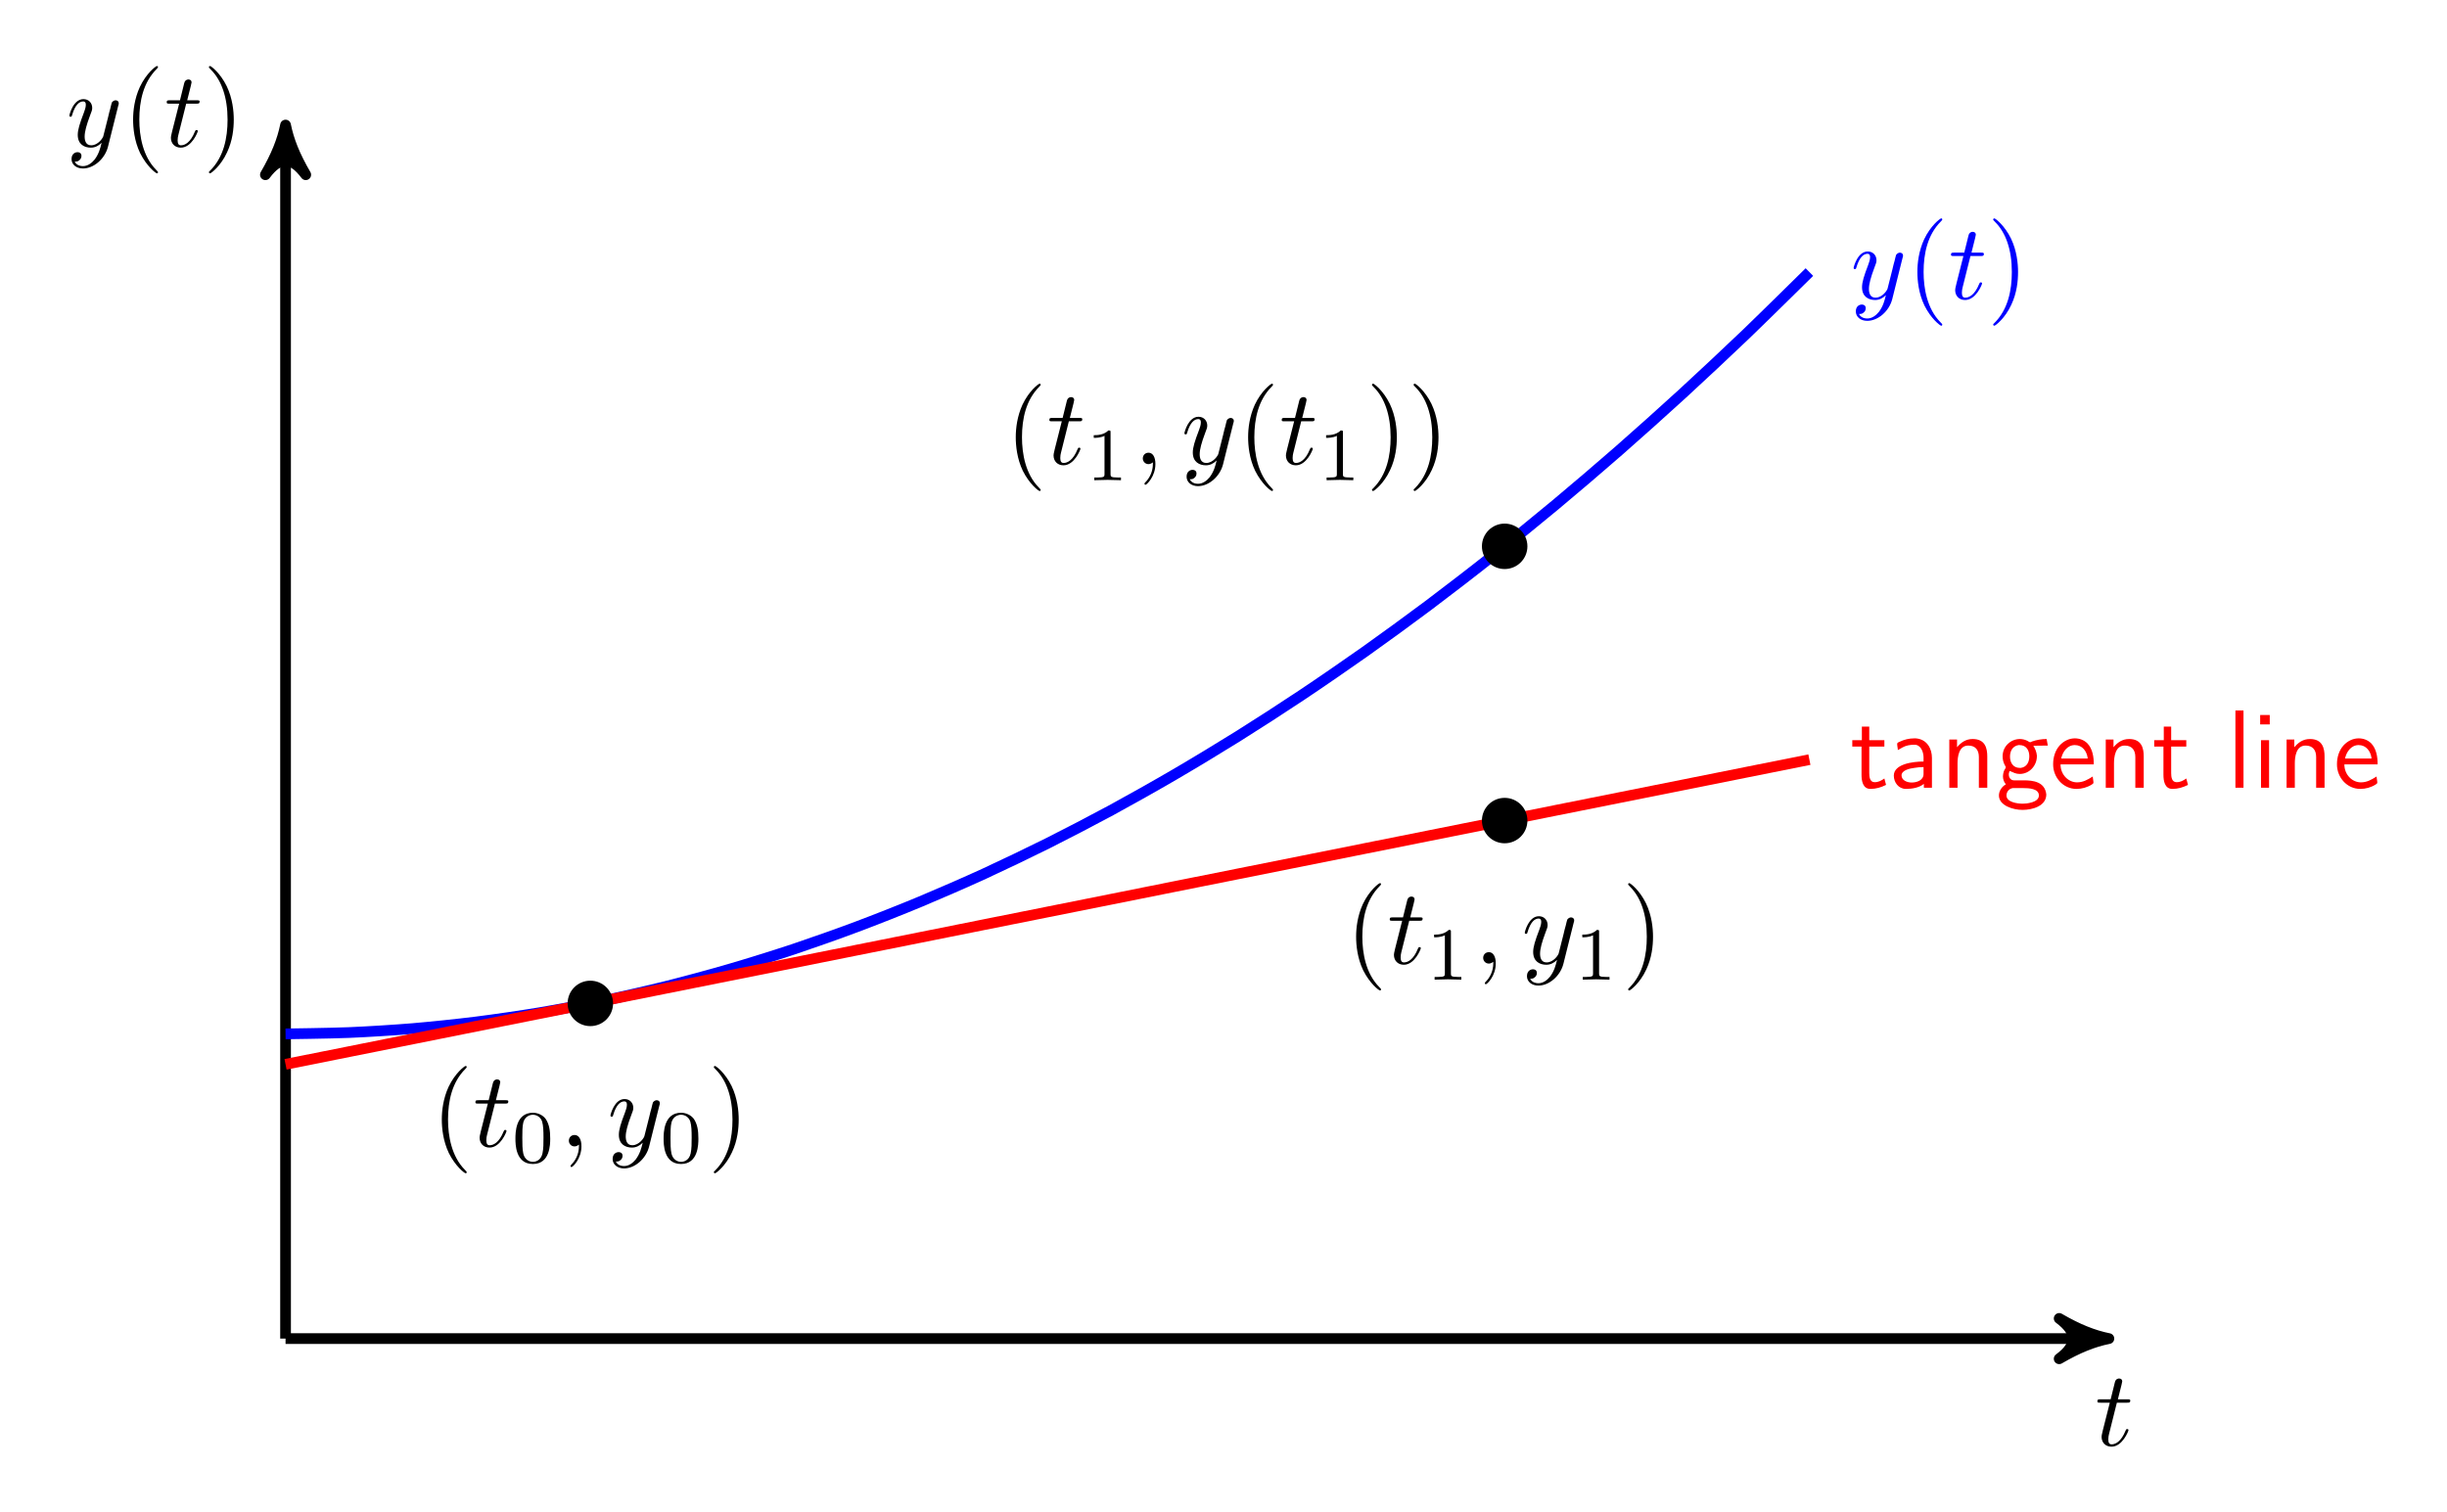 <?xml version="1.0" encoding="UTF-8"?>
<svg xmlns="http://www.w3.org/2000/svg" xmlns:xlink="http://www.w3.org/1999/xlink" width="227.592" height="140.621" viewBox="0 0 227.592 140.621">
<defs>
<g>
<g id="glyph-0-0">
<path d="M 2.047 -3.984 L 2.984 -3.984 C 3.188 -3.984 3.297 -3.984 3.297 -4.188 C 3.297 -4.297 3.188 -4.297 3.016 -4.297 L 2.141 -4.297 C 2.5 -5.719 2.547 -5.906 2.547 -5.969 C 2.547 -6.141 2.422 -6.234 2.25 -6.234 C 2.219 -6.234 1.938 -6.234 1.859 -5.875 L 1.469 -4.297 L 0.531 -4.297 C 0.328 -4.297 0.234 -4.297 0.234 -4.109 C 0.234 -3.984 0.312 -3.984 0.516 -3.984 L 1.391 -3.984 C 0.672 -1.156 0.625 -0.984 0.625 -0.812 C 0.625 -0.266 1 0.109 1.547 0.109 C 2.562 0.109 3.125 -1.344 3.125 -1.422 C 3.125 -1.531 3.047 -1.531 3.016 -1.531 C 2.922 -1.531 2.906 -1.5 2.859 -1.391 C 2.438 -0.344 1.906 -0.109 1.562 -0.109 C 1.359 -0.109 1.25 -0.234 1.25 -0.562 C 1.25 -0.812 1.281 -0.875 1.312 -1.047 Z M 2.047 -3.984 "/>
</g>
<g id="glyph-0-1">
<path d="M 4.844 -3.797 C 4.891 -3.938 4.891 -3.953 4.891 -4.031 C 4.891 -4.203 4.75 -4.297 4.594 -4.297 C 4.5 -4.297 4.344 -4.234 4.25 -4.094 C 4.234 -4.031 4.141 -3.734 4.109 -3.547 C 4.031 -3.297 3.969 -3.016 3.906 -2.75 L 3.453 -0.953 C 3.422 -0.812 2.984 -0.109 2.328 -0.109 C 1.828 -0.109 1.719 -0.547 1.719 -0.922 C 1.719 -1.375 1.891 -2 2.219 -2.875 C 2.375 -3.281 2.422 -3.391 2.422 -3.594 C 2.422 -4.031 2.109 -4.406 1.609 -4.406 C 0.656 -4.406 0.297 -2.953 0.297 -2.875 C 0.297 -2.766 0.391 -2.766 0.406 -2.766 C 0.516 -2.766 0.516 -2.797 0.562 -2.953 C 0.844 -3.891 1.234 -4.188 1.578 -4.188 C 1.656 -4.188 1.828 -4.188 1.828 -3.875 C 1.828 -3.625 1.719 -3.359 1.656 -3.172 C 1.25 -2.109 1.078 -1.547 1.078 -1.078 C 1.078 -0.188 1.703 0.109 2.297 0.109 C 2.688 0.109 3.016 -0.062 3.297 -0.344 C 3.172 0.172 3.047 0.672 2.656 1.203 C 2.391 1.531 2.016 1.828 1.562 1.828 C 1.422 1.828 0.969 1.797 0.797 1.406 C 0.953 1.406 1.094 1.406 1.219 1.281 C 1.328 1.203 1.422 1.062 1.422 0.875 C 1.422 0.562 1.156 0.531 1.062 0.531 C 0.828 0.531 0.5 0.688 0.5 1.172 C 0.5 1.672 0.938 2.047 1.562 2.047 C 2.578 2.047 3.609 1.141 3.891 0.016 Z M 4.844 -3.797 "/>
</g>
<g id="glyph-0-2">
<path d="M 2.031 -0.016 C 2.031 -0.672 1.781 -1.062 1.391 -1.062 C 1.062 -1.062 0.859 -0.812 0.859 -0.531 C 0.859 -0.266 1.062 0 1.391 0 C 1.5 0 1.641 -0.047 1.734 -0.125 C 1.766 -0.156 1.781 -0.156 1.781 -0.156 C 1.797 -0.156 1.797 -0.156 1.797 -0.016 C 1.797 0.734 1.453 1.328 1.125 1.656 C 1.016 1.766 1.016 1.781 1.016 1.812 C 1.016 1.891 1.062 1.922 1.109 1.922 C 1.219 1.922 2.031 1.156 2.031 -0.016 Z M 2.031 -0.016 "/>
</g>
<g id="glyph-1-0">
<path d="M 3.297 2.391 C 3.297 2.359 3.297 2.344 3.125 2.172 C 1.891 0.922 1.562 -0.969 1.562 -2.5 C 1.562 -4.234 1.938 -5.969 3.172 -7.203 C 3.297 -7.328 3.297 -7.344 3.297 -7.375 C 3.297 -7.453 3.266 -7.484 3.203 -7.484 C 3.094 -7.484 2.203 -6.797 1.609 -5.531 C 1.109 -4.438 0.984 -3.328 0.984 -2.5 C 0.984 -1.719 1.094 -0.516 1.641 0.625 C 2.25 1.844 3.094 2.5 3.203 2.5 C 3.266 2.5 3.297 2.469 3.297 2.391 Z M 3.297 2.391 "/>
</g>
<g id="glyph-1-1">
<path d="M 2.875 -2.5 C 2.875 -3.266 2.766 -4.469 2.219 -5.609 C 1.625 -6.828 0.766 -7.484 0.672 -7.484 C 0.609 -7.484 0.562 -7.438 0.562 -7.375 C 0.562 -7.344 0.562 -7.328 0.75 -7.141 C 1.734 -6.156 2.297 -4.578 2.297 -2.5 C 2.297 -0.781 1.938 0.969 0.703 2.219 C 0.562 2.344 0.562 2.359 0.562 2.391 C 0.562 2.453 0.609 2.5 0.672 2.5 C 0.766 2.5 1.672 1.812 2.25 0.547 C 2.766 -0.547 2.875 -1.656 2.875 -2.5 Z M 2.875 -2.5 "/>
</g>
<g id="glyph-2-0">
<path d="M 1.062 -5.703 L 1.062 -4.438 L 0.172 -4.438 L 0.172 -3.844 L 1.031 -3.844 L 1.031 -1.219 C 1.031 -0.672 1.141 0.094 1.859 0.094 C 2.375 0.094 2.859 -0.047 3.312 -0.281 L 3.156 -0.875 C 2.859 -0.672 2.609 -0.531 2.25 -0.531 C 1.797 -0.531 1.75 -1.031 1.75 -1.375 L 1.75 -3.844 L 3.156 -3.844 L 3.156 -4.438 L 1.75 -4.438 L 1.75 -5.703 Z M 1.062 -5.703 "/>
</g>
<g id="glyph-2-1">
<path d="M 0.812 -3.516 C 0.969 -3.594 1.094 -3.688 1.25 -3.766 C 1.578 -3.953 1.969 -4.016 2.359 -4.016 C 2.953 -4.016 3.203 -3.344 3.203 -2.828 C 3.203 -2.703 3.203 -2.578 3.203 -2.453 C 2.188 -2.453 0.438 -2.219 0.438 -1.141 C 0.438 -0.516 0.875 0.094 1.562 0.094 C 2.141 0.094 2.797 -0.016 3.234 -0.375 L 3.234 -0.016 L 3.984 -0.016 L 3.984 -2.797 C 3.984 -3.625 3.547 -4.531 2.469 -4.609 L 2.359 -4.609 C 1.859 -4.609 1.406 -4.5 0.953 -4.281 C 0.875 -4.25 0.75 -4.203 0.75 -4.094 C 0.75 -3.891 0.812 -3.703 0.812 -3.516 Z M 3.203 -1.938 L 3.203 -1.297 C 3.203 -0.719 2.609 -0.5 2.094 -0.5 C 1.672 -0.5 1.156 -0.703 1.156 -1.172 C 1.172 -1.656 1.953 -1.812 2.328 -1.859 C 2.609 -1.906 2.906 -1.938 3.203 -1.938 Z M 3.203 -1.938 "/>
</g>
<g id="glyph-2-2">
<path d="M 1.531 -3.781 L 1.531 -4.5 L 0.812 -4.5 L 0.812 -0.016 L 1.578 -0.016 L 1.578 -2.281 C 1.578 -2.875 1.688 -3.938 2.578 -3.938 C 3.234 -3.938 3.562 -3.531 3.562 -2.875 C 3.562 -2.75 3.562 -2.625 3.562 -2.516 L 3.562 -0.016 L 4.344 -0.016 L 4.344 -2.375 C 4.344 -2.547 4.344 -2.734 4.344 -2.922 C 4.344 -3.656 4.172 -4.547 2.984 -4.547 C 2.359 -4.547 1.906 -4.234 1.531 -3.781 Z M 1.531 -3.781 "/>
</g>
<g id="glyph-2-3">
<path d="M 0.922 -0.344 L 0.922 -0.328 C 0.562 -0.125 0.281 0.281 0.281 0.703 C 0.281 1.641 1.594 2.047 2.469 2.047 C 3.406 2.047 4.688 1.688 4.688 0.609 C 4.562 -0.578 3.453 -0.703 2.578 -0.703 L 1.688 -0.703 C 1.375 -0.703 1.203 -0.953 1.203 -1.25 L 1.203 -1.312 C 1.219 -1.422 1.25 -1.5 1.281 -1.578 C 1.656 -1.422 1.859 -1.297 2.219 -1.297 C 3.125 -1.297 3.812 -2.078 3.812 -2.938 L 3.812 -3.016 C 3.781 -3.344 3.656 -3.641 3.484 -3.922 L 4.828 -3.938 L 4.719 -4.547 C 4.266 -4.547 3.781 -4.469 3.344 -4.312 C 3.297 -4.281 3.234 -4.25 3.188 -4.25 C 3.109 -4.25 3 -4.344 2.938 -4.375 C 2.719 -4.484 2.469 -4.547 2.234 -4.547 C 1.391 -4.547 0.625 -3.875 0.625 -2.938 C 0.625 -2.625 0.703 -2.328 0.859 -2.062 C 0.875 -2.031 0.922 -1.969 0.922 -1.922 C 0.922 -1.844 0.781 -1.672 0.734 -1.531 C 0.688 -1.375 0.656 -1.219 0.656 -1.078 C 0.656 -0.812 0.75 -0.531 0.922 -0.344 Z M 1.578 0.016 L 2.516 0.016 C 3.078 0.016 4 0.062 4 0.703 C 4 1.391 2.766 1.469 2.5 1.469 C 1.984 1.469 0.984 1.328 0.984 0.703 C 0.984 0.359 1.234 0.062 1.578 0.016 Z M 2.109 -3.984 L 2.188 -3.984 C 2.875 -3.984 3.109 -3.438 3.109 -2.938 C 3.109 -2.406 2.875 -1.938 2.312 -1.859 L 2.234 -1.859 C 1.562 -1.859 1.312 -2.406 1.312 -2.906 C 1.312 -3.422 1.547 -3.891 2.109 -3.984 Z M 2.109 -3.984 "/>
</g>
<g id="glyph-2-4">
<path d="M 4.031 -1.062 C 3.531 -0.75 3.125 -0.516 2.562 -0.516 C 1.781 -0.516 1.031 -1.203 1.031 -2.188 L 4.125 -2.188 C 4.125 -2.875 4.016 -3.625 3.531 -4.141 C 3.219 -4.453 2.797 -4.609 2.359 -4.609 C 1.812 -4.609 1.312 -4.344 0.953 -3.953 C 0.531 -3.484 0.344 -2.844 0.344 -2.219 L 0.344 -2.172 C 0.344 -1 1.25 0.094 2.516 0.094 C 3.016 0.094 3.516 -0.047 3.938 -0.312 C 4 -0.375 4.094 -0.391 4.094 -0.484 C 4.094 -0.672 4.031 -0.875 4.031 -1.062 Z M 1.094 -2.734 C 1.219 -3.344 1.656 -3.984 2.359 -3.984 C 3.062 -3.984 3.484 -3.406 3.562 -2.734 Z M 1.094 -2.734 "/>
</g>
<g id="glyph-2-5">
<path d="M 0.812 -7.203 L 0.812 -0.016 L 1.562 -0.016 L 1.562 -7.203 Z M 0.812 -7.203 "/>
</g>
<g id="glyph-2-6">
<path d="M 0.812 -4.438 L 0.812 -0.016 L 1.562 -0.016 L 1.562 -4.438 Z M 0.734 -6.781 L 0.734 -5.906 L 1.625 -5.906 L 1.625 -6.781 Z M 0.734 -6.781 "/>
</g>
<g id="glyph-3-0">
<path d="M 3.594 -2.219 C 3.594 -2.984 3.5 -3.547 3.188 -4.031 C 2.969 -4.344 2.531 -4.625 1.984 -4.625 C 0.359 -4.625 0.359 -2.719 0.359 -2.219 C 0.359 -1.719 0.359 0.141 1.984 0.141 C 3.594 0.141 3.594 -1.719 3.594 -2.219 Z M 1.984 -0.062 C 1.656 -0.062 1.234 -0.25 1.094 -0.812 C 1 -1.219 1 -1.797 1 -2.312 C 1 -2.828 1 -3.359 1.094 -3.734 C 1.25 -4.281 1.688 -4.438 1.984 -4.438 C 2.359 -4.438 2.719 -4.203 2.844 -3.797 C 2.953 -3.422 2.969 -2.922 2.969 -2.312 C 2.969 -1.797 2.969 -1.281 2.875 -0.844 C 2.734 -0.203 2.266 -0.062 1.984 -0.062 Z M 1.984 -0.062 "/>
</g>
<g id="glyph-3-1">
<path d="M 2.328 -4.438 C 2.328 -4.625 2.328 -4.625 2.125 -4.625 C 1.672 -4.188 1.047 -4.188 0.766 -4.188 L 0.766 -3.938 C 0.922 -3.938 1.391 -3.938 1.766 -4.125 L 1.766 -0.578 C 1.766 -0.344 1.766 -0.25 1.078 -0.25 L 0.812 -0.25 L 0.812 0 C 0.938 0 1.797 -0.031 2.047 -0.031 C 2.266 -0.031 3.141 0 3.297 0 L 3.297 -0.25 L 3.031 -0.25 C 2.328 -0.25 2.328 -0.344 2.328 -0.578 Z M 2.328 -4.438 "/>
</g>
</g>
</defs>
<path fill="none" stroke-width="0.996" stroke-linecap="butt" stroke-linejoin="miter" stroke="rgb(0%, 0%, 0%)" stroke-opacity="1" stroke-miterlimit="10" d="M -0.001 0.001 L 168.428 0.001 " transform="matrix(1, 0, 0, -1, 26.56, 124.521)"/>
<path fill-rule="nonzero" fill="rgb(0%, 0%, 0%)" fill-opacity="1" stroke-width="0.996" stroke-linecap="butt" stroke-linejoin="round" stroke="rgb(0%, 0%, 0%)" stroke-opacity="1" stroke-miterlimit="10" d="M 1.158 0.001 C -0.288 0.291 -1.733 0.869 -3.467 1.876 C -1.733 0.58 -1.733 -0.577 -3.467 -1.877 C -1.733 -0.866 -0.288 -0.288 1.158 0.001 Z M 1.158 0.001 " transform="matrix(1, 0, 0, -1, 194.987, 124.521)"/>
<g fill="rgb(0%, 0%, 0%)" fill-opacity="1">
<use xlink:href="#glyph-0-0" x="194.84" y="134.467"/>
</g>
<path fill="none" stroke-width="0.996" stroke-linecap="butt" stroke-linejoin="miter" stroke="rgb(0%, 0%, 0%)" stroke-opacity="1" stroke-miterlimit="10" d="M -0.001 0.001 L -0.001 111.732 " transform="matrix(1, 0, 0, -1, 26.56, 124.521)"/>
<path fill-rule="nonzero" fill="rgb(0%, 0%, 0%)" fill-opacity="1" stroke-width="0.996" stroke-linecap="butt" stroke-linejoin="round" stroke="rgb(0%, 0%, 0%)" stroke-opacity="1" stroke-miterlimit="10" d="M 1.155 0.001 C -0.291 0.29 -1.732 0.869 -3.466 1.876 C -1.732 0.58 -1.732 -0.577 -3.466 -1.877 C -1.732 -0.866 -0.291 -0.288 1.155 0.001 Z M 1.155 0.001 " transform="matrix(0, -1, -1, 0, 26.56, 12.788)"/>
<g fill="rgb(0%, 0%, 0%)" fill-opacity="1">
<use xlink:href="#glyph-0-1" x="6.154" y="13.626"/>
</g>
<g fill="rgb(0%, 0%, 0%)" fill-opacity="1">
<use xlink:href="#glyph-1-0" x="11.396" y="13.626"/>
</g>
<g fill="rgb(0%, 0%, 0%)" fill-opacity="1">
<use xlink:href="#glyph-0-0" x="15.271" y="13.626"/>
</g>
<g fill="rgb(0%, 0%, 0%)" fill-opacity="1">
<use xlink:href="#glyph-1-1" x="18.868" y="13.626"/>
</g>
<path fill="none" stroke-width="0.996" stroke-linecap="butt" stroke-linejoin="miter" stroke="rgb(0%, 0%, 100%)" stroke-opacity="1" stroke-miterlimit="10" d="M -0.001 28.345 C -0.001 28.345 4.268 28.4 5.905 28.47 C 7.545 28.537 10.17 28.701 11.811 28.837 C 13.448 28.974 16.077 29.248 17.717 29.455 C 19.354 29.658 21.983 30.041 23.624 30.314 C 25.26 30.587 27.889 31.08 29.526 31.423 C 31.167 31.763 33.795 32.365 35.432 32.775 C 37.073 33.185 39.698 33.896 41.338 34.376 C 42.975 34.853 45.604 35.673 47.245 36.22 C 48.881 36.767 51.51 37.697 53.147 38.314 C 54.788 38.927 57.417 39.966 59.053 40.65 C 60.694 41.334 63.323 42.482 64.96 43.232 C 66.6 43.986 69.225 45.244 70.866 46.064 C 72.502 46.884 75.131 48.251 76.772 49.138 C 78.409 50.025 81.038 51.505 82.674 52.462 C 84.315 53.416 86.944 55.005 88.581 56.029 C 90.221 57.052 92.85 58.751 94.487 59.845 C 96.127 60.935 98.752 62.744 100.393 63.904 C 102.03 65.064 104.659 66.978 106.299 68.209 C 107.936 69.439 110.565 71.462 112.202 72.763 C 113.842 74.06 116.471 76.193 118.108 77.56 C 119.749 78.923 122.374 81.169 124.014 82.603 C 125.655 84.041 128.28 86.392 129.92 87.896 C 131.557 89.396 134.186 91.861 135.827 93.431 C 137.463 95.001 141.729 99.212 141.729 99.212 " transform="matrix(1, 0, 0, -1, 26.56, 124.521)"/>
<g fill="rgb(0%, 0%, 100%)" fill-opacity="1">
<use xlink:href="#glyph-0-1" x="172.107" y="27.799"/>
</g>
<g fill="rgb(0%, 0%, 100%)" fill-opacity="1">
<use xlink:href="#glyph-1-0" x="177.349" y="27.799"/>
</g>
<g fill="rgb(0%, 0%, 100%)" fill-opacity="1">
<use xlink:href="#glyph-0-0" x="181.223" y="27.799"/>
</g>
<g fill="rgb(0%, 0%, 100%)" fill-opacity="1">
<use xlink:href="#glyph-1-1" x="184.821" y="27.799"/>
</g>
<path fill="none" stroke-width="0.996" stroke-linecap="butt" stroke-linejoin="miter" stroke="rgb(100%, 0%, 0%)" stroke-opacity="1" stroke-miterlimit="10" d="M -0.001 25.513 C -0.001 25.513 4.268 26.365 5.905 26.693 C 7.545 27.021 10.17 27.544 11.811 27.873 C 13.448 28.201 16.077 28.728 17.717 29.056 C 19.354 29.384 21.983 29.908 23.624 30.236 C 25.26 30.564 27.889 31.087 29.526 31.416 C 31.167 31.744 33.795 32.271 35.432 32.599 C 37.073 32.927 39.698 33.451 41.338 33.779 C 42.975 34.107 45.604 34.634 47.245 34.959 C 48.881 35.287 51.51 35.814 53.147 36.142 C 54.788 36.47 57.417 36.994 59.053 37.322 C 60.694 37.65 63.323 38.177 64.96 38.505 C 66.6 38.83 69.225 39.357 70.866 39.685 C 72.502 40.013 75.131 40.537 76.772 40.865 C 78.409 41.193 81.038 41.72 82.674 42.048 C 84.315 42.373 86.944 42.9 88.581 43.228 C 90.221 43.556 92.85 44.08 94.487 44.408 C 96.127 44.736 98.752 45.263 100.393 45.591 C 102.03 45.919 104.659 46.443 106.299 46.771 C 107.936 47.099 110.565 47.623 112.202 47.951 C 113.842 48.279 116.471 48.806 118.108 49.134 C 119.749 49.462 122.374 49.986 124.014 50.314 C 125.655 50.642 128.28 51.169 129.92 51.494 C 131.557 51.822 134.186 52.349 135.827 52.677 C 137.463 53.005 141.729 53.857 141.729 53.857 " transform="matrix(1, 0, 0, -1, 26.56, 124.521)"/>
<g fill="rgb(100%, 0%, 0%)" fill-opacity="1">
<use xlink:href="#glyph-2-0" x="172.107" y="73.293"/>
<use xlink:href="#glyph-2-1" x="175.703" y="73.293"/>
<use xlink:href="#glyph-2-2" x="180.49" y="73.293"/>
<use xlink:href="#glyph-2-3" x="185.635" y="73.293"/>
<use xlink:href="#glyph-2-4" x="190.616" y="73.293"/>
<use xlink:href="#glyph-2-2" x="195.042" y="73.293"/>
<use xlink:href="#glyph-2-0" x="200.188" y="73.293"/>
</g>
<g fill="rgb(100%, 0%, 0%)" fill-opacity="1">
<use xlink:href="#glyph-2-5" x="207.102" y="73.293"/>
<use xlink:href="#glyph-2-6" x="209.481" y="73.293"/>
<use xlink:href="#glyph-2-2" x="211.86" y="73.293"/>
</g>
<g fill="rgb(100%, 0%, 0%)" fill-opacity="1">
<use xlink:href="#glyph-2-4" x="217.015" y="73.293"/>
</g>
<path fill-rule="nonzero" fill="rgb(0%, 0%, 0%)" fill-opacity="1" d="M 57.02 93.34 C 57.02 92.172 56.074 91.227 54.906 91.227 C 53.738 91.227 52.793 92.172 52.793 93.34 C 52.793 94.508 53.738 95.453 54.906 95.453 C 56.074 95.453 57.02 94.508 57.02 93.34 Z M 57.02 93.34 "/>
<g fill="rgb(0%, 0%, 0%)" fill-opacity="1">
<use xlink:href="#glyph-1-0" x="40.108" y="106.643"/>
</g>
<g fill="rgb(0%, 0%, 0%)" fill-opacity="1">
<use xlink:href="#glyph-0-0" x="43.982" y="106.643"/>
</g>
<g fill="rgb(0%, 0%, 0%)" fill-opacity="1">
<use xlink:href="#glyph-3-0" x="47.58" y="108.138"/>
</g>
<g fill="rgb(0%, 0%, 0%)" fill-opacity="1">
<use xlink:href="#glyph-0-2" x="52.049" y="106.643"/>
</g>
<g fill="rgb(0%, 0%, 0%)" fill-opacity="1">
<use xlink:href="#glyph-0-1" x="56.48" y="106.643"/>
</g>
<g fill="rgb(0%, 0%, 0%)" fill-opacity="1">
<use xlink:href="#glyph-3-0" x="61.362" y="108.138"/>
</g>
<g fill="rgb(0%, 0%, 0%)" fill-opacity="1">
<use xlink:href="#glyph-1-1" x="65.831" y="106.643"/>
</g>
<path fill-rule="nonzero" fill="rgb(0%, 0%, 0%)" fill-opacity="1" d="M 142.062 50.82 C 142.062 49.652 141.113 48.707 139.945 48.707 C 138.781 48.707 137.832 49.652 137.832 50.82 C 137.832 51.988 138.781 52.934 139.945 52.934 C 141.113 52.934 142.062 51.988 142.062 50.82 Z M 142.062 50.82 "/>
<g fill="rgb(0%, 0%, 0%)" fill-opacity="1">
<use xlink:href="#glyph-1-0" x="93.491" y="43.175"/>
</g>
<g fill="rgb(0%, 0%, 0%)" fill-opacity="1">
<use xlink:href="#glyph-0-0" x="97.365" y="43.175"/>
</g>
<g fill="rgb(0%, 0%, 0%)" fill-opacity="1">
<use xlink:href="#glyph-3-1" x="100.963" y="44.67"/>
</g>
<g fill="rgb(0%, 0%, 0%)" fill-opacity="1">
<use xlink:href="#glyph-0-2" x="105.432" y="43.175"/>
</g>
<g fill="rgb(0%, 0%, 0%)" fill-opacity="1">
<use xlink:href="#glyph-0-1" x="109.863" y="43.175"/>
</g>
<g fill="rgb(0%, 0%, 0%)" fill-opacity="1">
<use xlink:href="#glyph-1-0" x="115.102" y="43.175"/>
</g>
<g fill="rgb(0%, 0%, 0%)" fill-opacity="1">
<use xlink:href="#glyph-0-0" x="118.976" y="43.175"/>
</g>
<g fill="rgb(0%, 0%, 0%)" fill-opacity="1">
<use xlink:href="#glyph-3-1" x="122.574" y="44.67"/>
</g>
<g fill="rgb(0%, 0%, 0%)" fill-opacity="1">
<use xlink:href="#glyph-1-1" x="127.043" y="43.175"/>
<use xlink:href="#glyph-1-1" x="130.917" y="43.175"/>
</g>
<path fill-rule="nonzero" fill="rgb(0%, 0%, 0%)" fill-opacity="1" d="M 142.062 76.332 C 142.062 75.164 141.113 74.219 139.945 74.219 C 138.781 74.219 137.832 75.164 137.832 76.332 C 137.832 77.5 138.781 78.445 139.945 78.445 C 141.113 78.445 142.062 77.5 142.062 76.332 Z M 142.062 76.332 "/>
<g fill="rgb(0%, 0%, 0%)" fill-opacity="1">
<use xlink:href="#glyph-1-0" x="125.147" y="89.636"/>
</g>
<g fill="rgb(0%, 0%, 0%)" fill-opacity="1">
<use xlink:href="#glyph-0-0" x="129.022" y="89.636"/>
</g>
<g fill="rgb(0%, 0%, 0%)" fill-opacity="1">
<use xlink:href="#glyph-3-1" x="132.619" y="91.13"/>
</g>
<g fill="rgb(0%, 0%, 0%)" fill-opacity="1">
<use xlink:href="#glyph-0-2" x="137.089" y="89.636"/>
</g>
<g fill="rgb(0%, 0%, 0%)" fill-opacity="1">
<use xlink:href="#glyph-0-1" x="141.52" y="89.636"/>
</g>
<g fill="rgb(0%, 0%, 0%)" fill-opacity="1">
<use xlink:href="#glyph-3-1" x="146.401" y="91.13"/>
</g>
<g fill="rgb(0%, 0%, 0%)" fill-opacity="1">
<use xlink:href="#glyph-1-1" x="150.87" y="89.636"/>
</g>
</svg>
